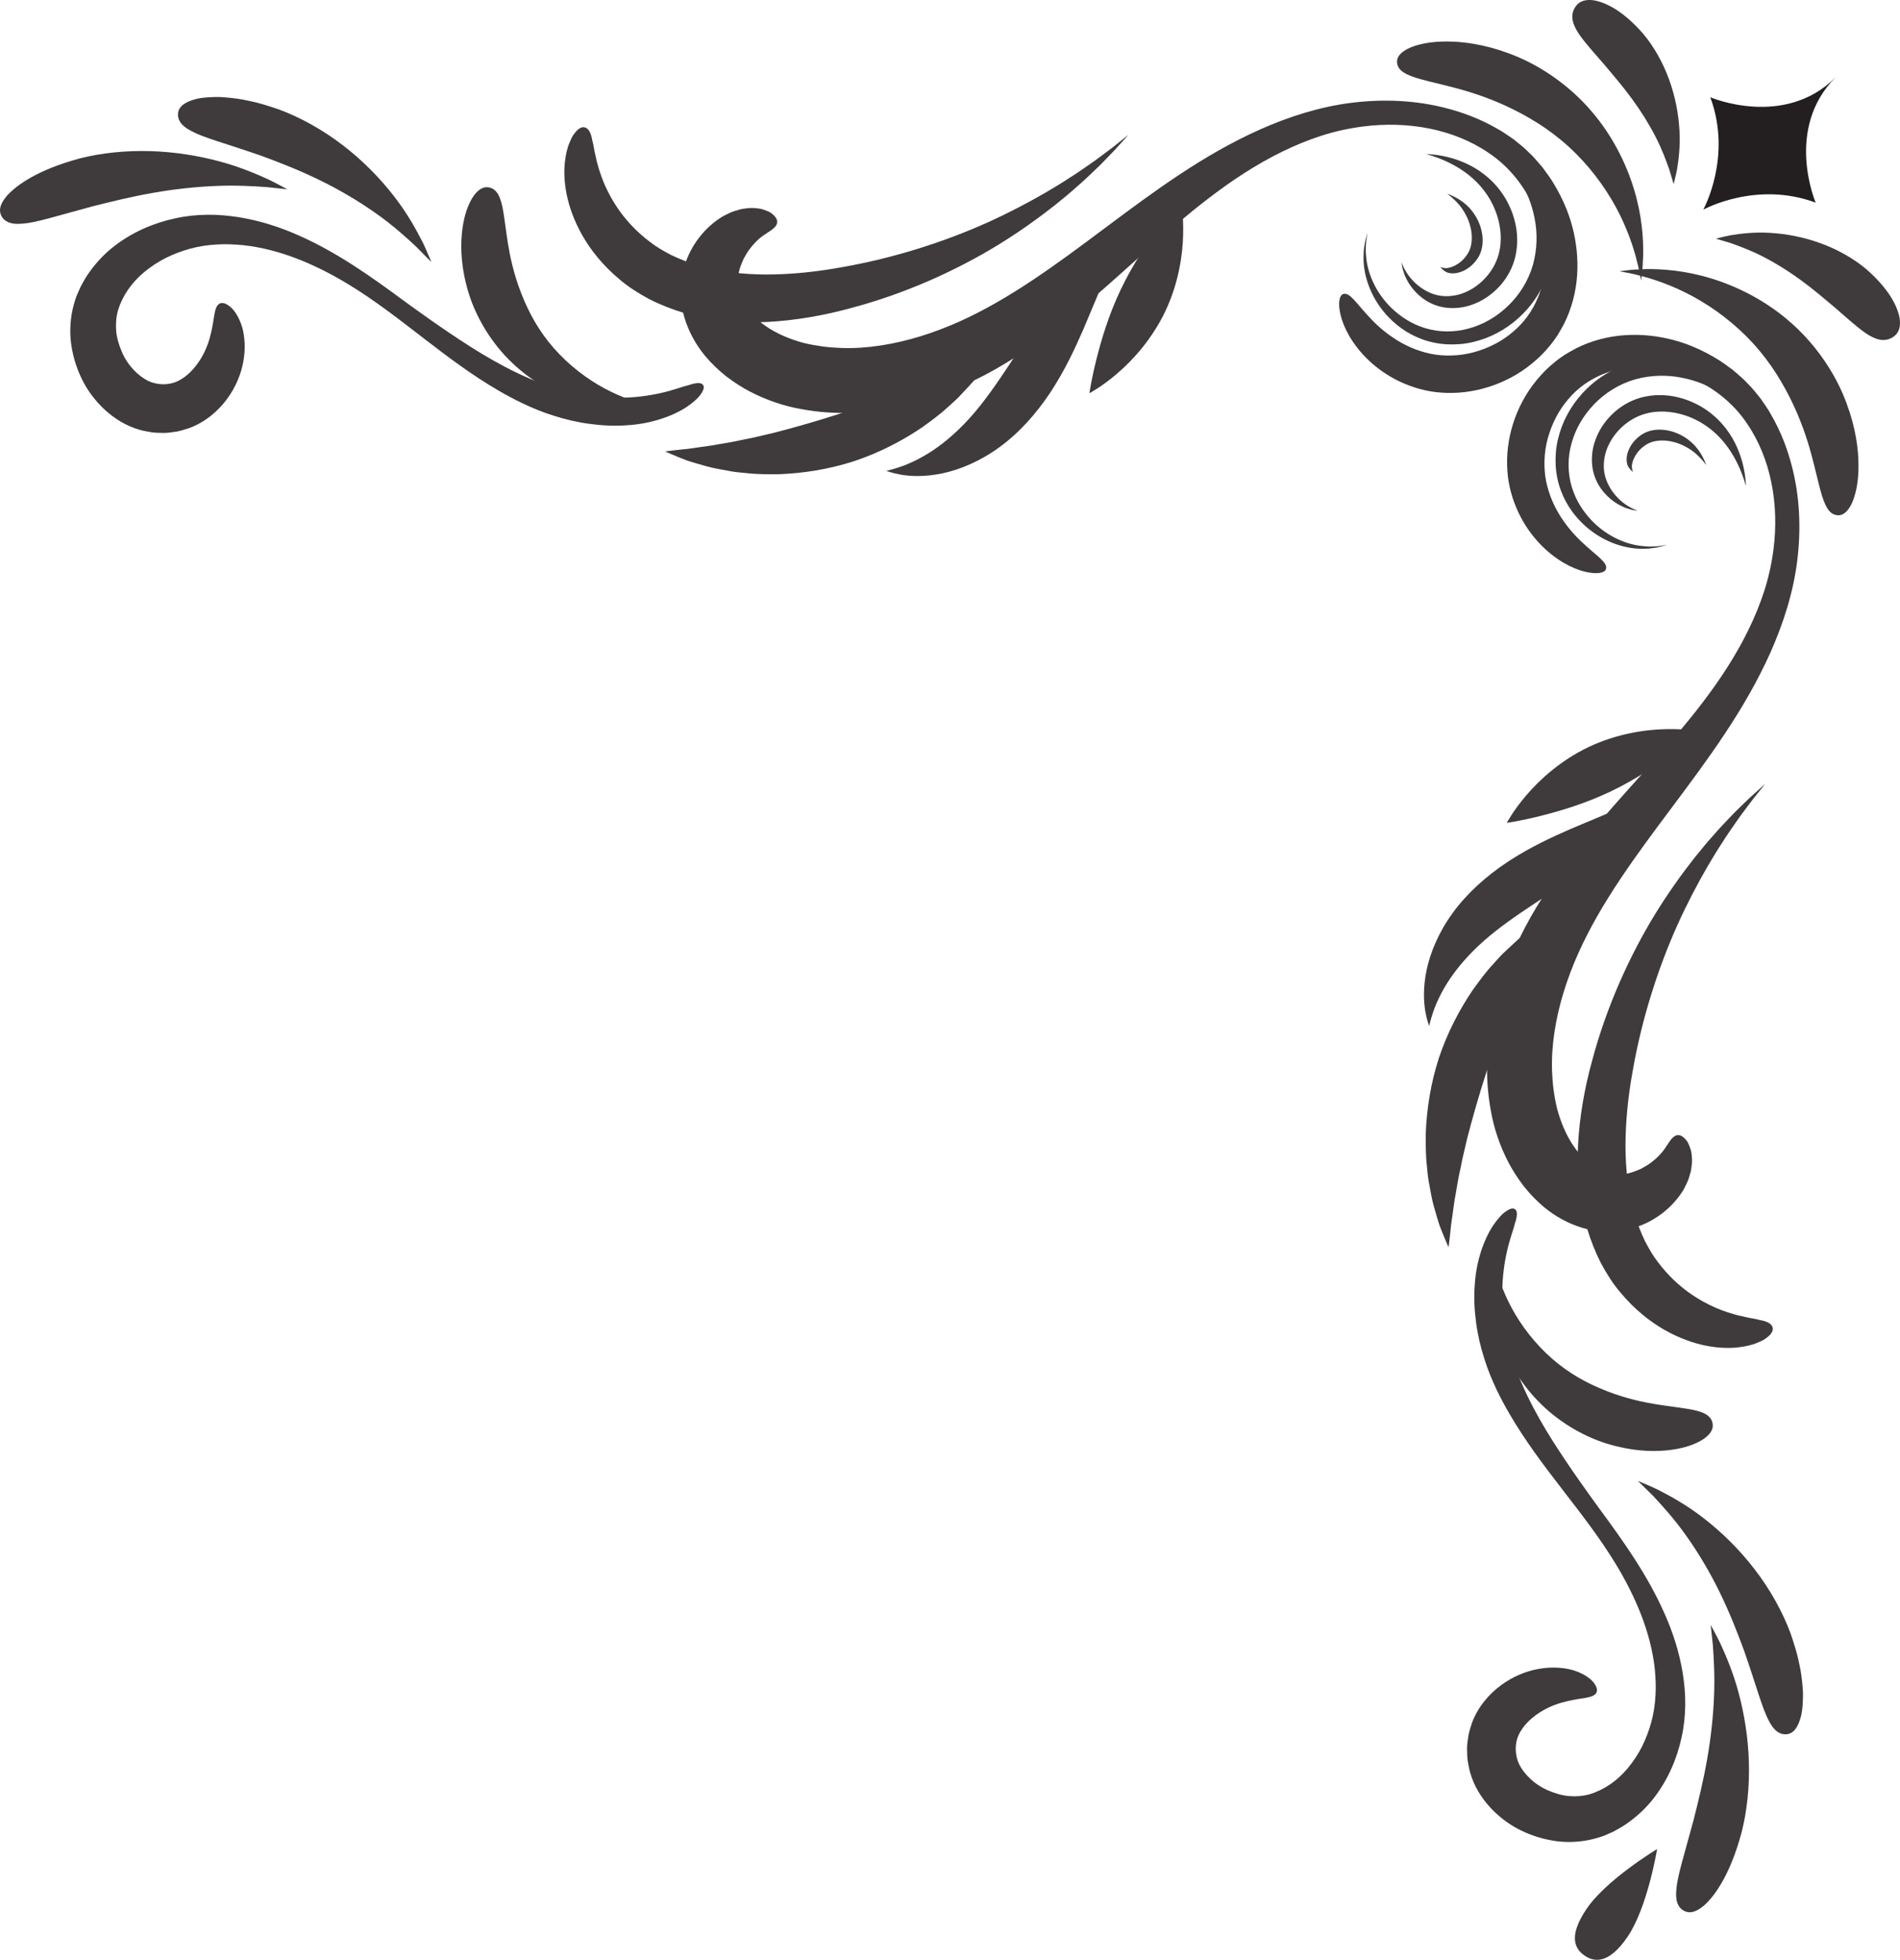 <?xml version="1.0" encoding="UTF-8" standalone="no"?>
<!-- Generator: Adobe Illustrator 27.5.0, SVG Export Plug-In . SVG Version: 6.00 Build 0)  -->

<svg
   version="1.1"
   id="Layer_1"
   x="0px"
   y="0px"
   viewBox="0 0 278.677 287.46"
   xml:space="preserve"
   sodipodi:docname="1108773_133.svg"
   inkscape:version="1.4 (e7c3feb100, 2024-10-09)"
   inkscape:export-batch-path="/home/ihsan/Downloads"
   inkscape:export-batch-name="1108773_133"
   width="278.677"
   height="287.46"
   xmlns:inkscape="http://www.inkscape.org/namespaces/inkscape"
   xmlns:sodipodi="http://sodipodi.sourceforge.net/DTD/sodipodi-0.dtd"
   xmlns="http://www.w3.org/2000/svg"
   xmlns:svg="http://www.w3.org/2000/svg"><defs
   id="defs1" /><sodipodi:namedview
   id="namedview1"
   pagecolor="#ffffff"
   bordercolor="#000000"
   borderopacity="0.25"
   inkscape:showpageshadow="2"
   inkscape:pageopacity="0.0"
   inkscape:pagecheckerboard="0"
   inkscape:deskcolor="#d1d1d1"
   inkscape:zoom="0.45833333"
   inkscape:cx="600"
   inkscape:cy="600"
   inkscape:window-width="1366"
   inkscape:window-height="772"
   inkscape:window-x="0"
   inkscape:window-y="0"
   inkscape:window-maximized="0"
   inkscape:current-layer="Layer_1"><inkscape:page
     x="0"
     y="0"
     width="278.677"
     height="287.46"
     id="page1"
     margin="0"
     bleed="0" /></sodipodi:namedview>



<g
   id="XMLID_728_"
   transform="translate(-893.233,-28.09)">
	<g
   id="XMLID_861_">
		<path
   id="XMLID_864_"
   style="fill:#3f3b3c"
   d="m 1090.276,71.206 c 0.984,-0.269 1.987,1.532 4.049,3.67 1.02,1.077 2.341,2.222 3.949,3.199 1.605,0.976 3.52,1.738 5.561,2.041 2.038,0.269 4.267,0.11 6.361,-0.6 1.047,-0.344 2.06,-0.802 3.005,-1.355 0.939,-0.563 1.799,-1.226 2.563,-1.951 3.07,-2.918 4.173,-6.987 4.112,-9.927 0.025,-6.064 -3.099,-12.275 -8.246,-15.729 -5.192,-3.569 -11.956,-4.747 -18.477,-3.908 -2.051,0.261 -4.082,0.707 -6.053,1.335 -1.982,0.638 -3.919,1.433 -5.802,2.355 -3.769,1.845 -7.319,4.18 -10.712,6.775 -6.803,5.189 -12.954,11.416 -19.981,17.169 -3.518,2.87 -7.244,5.624 -11.376,7.971 -4.135,2.333 -8.613,4.225 -13.415,5.355 -4.785,1.135 -9.952,1.445 -15.028,0.494 -2.583,-0.449 -5.164,-1.327 -7.559,-2.576 -1.204,-0.625 -2.363,-1.384 -3.474,-2.23 -1.103,-0.87 -2.142,-1.866 -3.085,-2.983 -1.34,-1.618 -2.421,-3.555 -3.037,-5.605 l -0.21,-0.771 c -0.071,-0.248 -0.133,-0.513 -0.174,-0.814 -0.076,-0.576 -0.206,-1.157 -0.193,-1.714 -0.047,-1.128 0.07,-2.202 0.282,-3.207 0.886,-4.029 3.366,-6.83 5.869,-8.351 0.316,-0.172 0.63,-0.325 0.931,-0.469 0.293,-0.151 0.6,-0.267 0.91,-0.357 0.304,-0.096 0.596,-0.181 0.876,-0.256 0.292,-0.058 0.582,-0.09 0.853,-0.123 0.535,-0.082 1.049,-0.05 1.505,0.004 0.227,0.027 0.438,0.048 0.638,0.094 0.202,0.059 0.389,0.121 0.562,0.185 0.345,0.136 0.636,0.244 0.868,0.419 0.233,0.173 0.414,0.342 0.55,0.505 0.272,0.327 0.363,0.629 0.322,0.907 -0.083,0.571 -0.687,0.999 -1.431,1.473 -0.755,0.467 -1.61,1.115 -2.448,2.198 -0.38,0.433 -0.704,1.029 -1.034,1.612 -0.282,0.638 -0.567,1.304 -0.716,2.026 -0.138,0.714 -0.22,1.444 -0.144,2.103 0.066,0.318 0.087,0.642 0.207,0.91 l 0.059,0.211 c 0.022,0.075 0.076,0.175 0.11,0.262 0.087,0.177 0.127,0.368 0.236,0.539 0.672,1.416 1.909,2.735 3.514,3.845 1.603,1.113 3.581,1.932 5.527,2.451 0.843,0.206 1.79,0.38 2.718,0.508 0.933,0.128 1.878,0.195 2.828,0.233 1.903,0.064 3.837,-0.069 5.772,-0.366 3.872,-0.592 7.739,-1.819 11.459,-3.474 7.455,-3.333 14.38,-8.48 21.404,-13.737 7.035,-5.254 14.346,-10.719 22.785,-14.48 4.203,-1.862 8.687,-3.315 13.365,-3.901 4.658,-0.581 9.468,-0.404 14.126,0.838 1.951,0.52 4.626,1.392 7.524,3.099 0.37,0.2 0.728,0.433 1.087,0.684 0.36,0.248 0.734,0.488 1.102,0.757 0.711,0.582 1.484,1.152 2.161,1.857 0.729,0.659 1.359,1.44 2.035,2.217 0.604,0.828 1.248,1.665 1.775,2.599 1.093,1.841 2.022,3.891 2.61,6.119 0.584,2.225 0.868,4.615 0.707,7.054 -0.157,2.434 -0.779,4.917 -1.919,7.185 -0.309,0.553 -0.607,1.115 -0.939,1.655 -0.362,0.521 -0.712,1.054 -1.125,1.531 -0.787,0.99 -1.694,1.863 -2.65,2.65 -3.842,3.153 -8.743,4.582 -13.219,4.267 -2.25,-0.138 -4.348,-0.774 -6.143,-1.616 -1.802,-0.851 -3.321,-1.939 -4.544,-3.091 -1.225,-1.154 -2.155,-2.374 -2.837,-3.518 -0.67,-1.156 -1.095,-2.232 -1.319,-3.147 -0.439,-1.843 -0.165,-2.948 0.413,-3.105 z" />
	</g>
	<g
   id="XMLID_855_">
		<path
   id="XMLID_858_"
   style="fill:#3f3b3c"
   d="m 996.343,84.54 c 0.221,0.289 0.118,0.729 -0.277,1.306 -0.382,0.595 -1.112,1.244 -2.103,1.924 -1.992,1.323 -5.207,2.496 -8.77,2.694 -1.778,0.14 -3.63,0.05 -5.445,-0.199 -1.819,-0.235 -3.6,-0.657 -5.261,-1.189 -1.667,-0.51 -3.214,-1.164 -4.577,-1.81 -1.357,-0.65 -2.546,-1.298 -3.525,-1.87 -8.055,-4.675 -14.388,-10.948 -22.063,-15.609 -4.784,-2.904 -10.038,-5.152 -15.408,-5.734 -1.338,-0.126 -2.674,-0.186 -3.995,-0.095 -1.307,0.082 -2.576,0.273 -3.823,0.615 -1.241,0.344 -2.441,0.802 -3.574,1.364 -1.127,0.574 -2.171,1.267 -3.109,2.041 -1.886,1.55 -3.225,3.518 -3.867,5.611 -0.271,0.978 -0.357,1.972 -0.274,3.02 0.088,1.043 0.403,2.092 0.826,3.073 0.838,1.991 2.393,3.579 3.972,4.327 0.798,0.344 1.636,0.476 2.459,0.431 0.805,-0.054 1.622,-0.281 2.402,-0.801 1.133,-0.702 2.141,-1.882 2.864,-3.118 0.73,-1.246 1.16,-2.55 1.404,-3.669 0.52,-2.158 0.406,-3.66 1.166,-4.183 0.352,-0.242 0.851,-0.183 1.523,0.327 0.669,0.504 1.389,1.532 1.884,3.138 0.369,1.386 0.486,3.109 0.159,4.946 -0.321,1.835 -1.1,3.77 -2.402,5.538 -1.294,1.754 -3.163,3.38 -5.524,4.256 -0.598,0.184 -1.195,0.392 -1.81,0.512 -0.62,0.083 -1.25,0.199 -1.866,0.207 -0.615,-0.017 -1.233,-0.01 -1.834,-0.088 -0.597,-0.111 -1.2,-0.206 -1.77,-0.367 -2.034,-0.575 -3.783,-1.701 -5.2,-3.017 -1.412,-1.332 -2.543,-2.868 -3.337,-4.536 -0.798,-1.666 -1.322,-3.442 -1.548,-5.274 -0.217,-1.834 -0.076,-3.739 0.425,-5.571 0.143,-0.449 0.26,-0.933 0.441,-1.342 l 0.542,-1.233 c 0.423,-0.788 0.853,-1.57 1.383,-2.275 1.03,-1.427 2.244,-2.683 3.584,-3.716 2.687,-2.063 5.749,-3.38 8.893,-4.052 1.57,-0.352 3.173,-0.516 4.774,-0.53 1.601,-0.019 3.147,0.131 4.688,0.375 3.071,0.509 6.01,1.46 8.776,2.704 5.555,2.466 10.474,5.963 15.296,9.521 2.042,1.476 5.577,4.067 9.831,6.78 4.253,2.696 9.339,5.415 14.434,6.573 2.548,0.598 5.072,0.889 7.375,0.887 2.305,-0.01 4.376,-0.306 6.102,-0.7 1.738,-0.378 3.092,-0.921 4.145,-1.18 1.005,-0.332 1.727,-0.386 2.014,-0.012 z" />
	</g>
	<g
   id="XMLID_851_">
		<path
   id="XMLID_852_"
   style="fill:#3f3b3c"
   d="m 1098.146,37.315 c 0.04,0.366 0.199,0.766 0.621,1.142 0.422,0.381 1.103,0.707 2.18,1.058 1.075,0.333 2.545,0.669 4.533,1.166 1.986,0.498 4.505,1.171 7.563,2.468 3.044,1.313 6.342,3.123 9.251,5.568 2.926,2.43 5.436,5.498 7.257,8.554 1.839,3.053 2.942,6.087 3.565,8.316 0.299,1.117 0.516,2.033 0.623,2.668 0.121,0.637 0.187,0.986 0.187,0.986 0,0 0.044,-0.353 0.125,-0.997 0.092,-0.649 0.158,-1.596 0.193,-2.797 0.041,-2.389 -0.19,-5.826 -1.357,-9.624 -1.145,-3.785 -3.21,-7.929 -6.245,-11.436 -3.015,-3.529 -6.926,-6.29 -10.729,-7.92 -3.819,-1.621 -7.052,-2.16 -9.546,-2.269 -2.503,-0.106 -4.29,0.198 -5.521,0.595 -1.235,0.382 -1.923,0.88 -2.3,1.315 -0.375,0.441 -0.439,0.853 -0.4,1.207 z" />
	</g>
	<g
   id="XMLID_847_">
		<path
   id="XMLID_848_"
   style="fill:#3f3b3c"
   d="m 1124.223,29.207 c -0.381,0.629 -0.616,1.562 0,2.821 0.582,1.314 2.01,2.892 4.479,5.725 1.208,1.443 2.599,3.063 3.896,4.839 1.302,1.768 2.5,3.689 3.443,5.527 0.952,1.835 1.589,3.583 2.039,4.869 0.391,1.303 0.631,2.104 0.631,2.104 0,0 0.051,-0.203 0.143,-0.57 0.084,-0.371 0.234,-0.915 0.36,-1.608 0.226,-1.379 0.486,-3.376 0.351,-5.692 -0.124,-2.309 -0.597,-4.937 -1.515,-7.445 -0.905,-2.51 -2.252,-4.884 -3.795,-6.719 -3.165,-3.639 -5.83,-4.72 -7.382,-4.939 -1.615,-0.175 -2.279,0.48 -2.648,1.088 z" />
	</g>
	<g
   id="XMLID_844_">
		<path
   id="XMLID_845_"
   style="fill:#3f3b3c"
   d="m 965.091,55.609 c -0.356,-0.095 -0.775,-0.11 -1.258,0.148 -0.478,0.26 -1.054,0.79 -1.584,1.828 -0.544,1.032 -1.067,2.581 -1.277,4.823 -0.206,2.232 -0.083,5.185 1.022,8.749 1.112,3.548 3.322,7.278 6.356,10.151 3.009,2.89 6.684,4.83 10.044,5.874 3.374,1.066 6.433,1.224 8.541,1.134 1.06,-0.059 1.893,-0.144 2.462,-0.248 0.564,-0.093 0.873,-0.144 0.873,-0.144 0,0 -0.307,-0.06 -0.867,-0.168 -0.557,-0.095 -1.361,-0.294 -2.336,-0.569 -1.944,-0.574 -4.573,-1.602 -7.152,-3.308 -2.581,-1.688 -5.104,-4.004 -6.982,-6.651 -1.891,-2.631 -3.151,-5.57 -4.003,-8.255 -0.834,-2.699 -1.172,-4.893 -1.415,-6.625 -0.243,-1.735 -0.404,-3.025 -0.608,-3.988 -0.221,-0.968 -0.464,-1.605 -0.787,-2.03 -0.317,-0.426 -0.685,-0.629 -1.029,-0.721 z" />
	</g>
	<g
   id="XMLID_841_">
		<path
   id="XMLID_843_"
   style="fill:#3f3b3c"
   d="m 1023.23,97.159 c 0,0 0.185,0.059 0.529,0.168 0.351,0.12 0.874,0.247 1.573,0.378 1.389,0.25 3.507,0.359 6.086,-0.177 2.564,-0.539 5.541,-1.757 8.378,-3.825 2.853,-2.065 5.421,-4.907 7.531,-8.107 2.102,-3.204 3.59,-6.407 4.833,-9.273 1.176,-2.799 2.26,-5.378 3.191,-7.593 0.931,-2.144 1.763,-3.879 2.392,-5.075 0.315,-0.596 0.564,-1.067 0.742,-1.38 0.172,-0.318 0.264,-0.489 0.264,-0.489 0,0 -0.17,0.094 -0.486,0.269 -0.322,0.176 -0.781,0.455 -1.363,0.838 -1.16,0.767 -2.77,2.01 -4.542,3.772 -1.769,1.757 -3.671,4.034 -5.531,6.623 -1.866,2.588 -3.695,5.449 -5.571,8.305 -1.877,2.845 -3.675,5.425 -5.535,7.523 -1.859,2.108 -3.82,3.808 -5.659,5.039 -1.84,1.222 -3.556,1.995 -4.812,2.417 -0.628,0.206 -1.135,0.364 -1.483,0.443 -0.349,0.093 -0.537,0.144 -0.537,0.144 z" />
	</g>
	<g
   id="XMLID_837_">
		<path
   id="XMLID_840_"
   style="fill:#3f3b3c"
   d="m 1053.027,85.766 c 0,0 0.432,-0.234 1.163,-0.706 0.734,-0.47 1.748,-1.194 2.901,-2.182 2.303,-1.965 5.131,-5.069 7.067,-9.145 1.931,-4.078 2.546,-8.232 2.61,-11.259 0.036,-1.518 -0.045,-2.761 -0.145,-3.627 -0.097,-0.865 -0.189,-1.347 -0.189,-1.347 0,0 -0.345,0.359 -0.898,1.018 -0.549,0.66 -1.33,1.609 -2.209,2.782 -1.759,2.358 -3.957,5.551 -5.74,9.317 -1.788,3.764 -2.87,7.486 -3.583,10.34 -0.353,1.423 -0.594,2.628 -0.757,3.47 -0.16,0.844 -0.22,1.339 -0.22,1.339 z" />
	</g>
	<g
   id="XMLID_833_">
		<path
   id="XMLID_836_"
   style="fill:#3f3b3c"
   d="m 990.786,94.306 c 0,0 0.702,0.33 2.021,0.862 0.334,0.132 0.703,0.277 1.105,0.435 0.408,0.145 0.856,0.272 1.34,0.42 0.969,0.278 2.084,0.639 3.34,0.852 0.635,0.117 1.297,0.24 1.982,0.366 0.693,0.116 1.417,0.166 2.171,0.244 1.511,0.18 3.127,0.172 4.84,0.157 3.41,-0.137 7.173,-0.699 10.944,-1.917 3.759,-1.256 7.122,-3.036 9.948,-4.948 1.389,-1.004 2.694,-1.956 3.804,-2.997 0.561,-0.511 1.114,-0.979 1.603,-1.484 0.477,-0.509 0.937,-0.999 1.379,-1.471 0.885,-0.917 1.569,-1.868 2.184,-2.667 0.302,-0.406 0.588,-0.774 0.83,-1.133 0.23,-0.366 0.441,-0.702 0.632,-1.006 0.746,-1.211 1.116,-1.893 1.116,-1.893 0,0 -0.706,0.375 -1.906,1.076 -0.298,0.177 -0.628,0.372 -0.987,0.585 -0.372,0.199 -0.774,0.413 -1.203,0.642 -0.865,0.451 -1.793,1.013 -2.891,1.521 -0.536,0.27 -1.093,0.551 -1.671,0.843 -0.577,0.292 -1.207,0.547 -1.831,0.844 -1.236,0.614 -2.616,1.144 -4.013,1.764 -2.849,1.146 -5.959,2.309 -9.263,3.417 -3.317,1.068 -6.51,1.976 -9.484,2.744 -1.492,0.33 -2.918,0.721 -4.277,0.96 -0.678,0.131 -1.337,0.3 -1.975,0.407 -0.638,0.108 -1.254,0.213 -1.845,0.313 -1.185,0.243 -2.266,0.341 -3.229,0.491 -0.482,0.07 -0.933,0.136 -1.35,0.197 -0.415,0.042 -0.797,0.08 -1.142,0.115 -1.382,0.144 -2.172,0.261 -2.172,0.261 z" />
	</g>
	<g
   id="XMLID_825_">
		<path
   id="XMLID_832_"
   style="fill:#3f3b3c"
   d="m 1093.804,62.273 c 0,0 -0.098,0.303 -0.255,0.897 -0.087,0.297 -0.163,0.666 -0.215,1.109 -0.027,0.222 -0.056,0.461 -0.087,0.717 -0.016,0.254 -0.017,0.522 -0.02,0.809 -0.039,2.293 0.77,5.525 3.274,8.379 1.259,1.408 2.935,2.777 5.223,3.63 1.121,0.431 2.462,0.706 3.7,0.779 1.26,0.057 2.571,-0.021 3.821,-0.328 2.523,-0.575 4.865,-1.833 6.814,-3.621 1.946,-1.78 3.548,-4.164 4.376,-7.032 0.77,-2.754 0.744,-5.534 0.189,-7.959 -0.541,-2.443 -1.556,-4.591 -2.831,-6.409 -1.253,-1.829 -2.869,-3.326 -4.402,-4.415 -1.562,-1.095 -3.128,-1.853 -4.573,-2.387 -2.905,-1.057 -5.313,-1.268 -6.944,-1.316 -0.819,-0.023 -1.451,0.001 -1.878,0.03 -0.426,0.03 -0.65,0.045 -0.65,0.045 0,0 0.223,0.021 0.648,0.06 0.424,0.038 1.048,0.11 1.843,0.246 1.584,0.272 3.876,0.79 6.499,2.065 1.306,0.642 2.69,1.481 4.035,2.592 1.323,1.111 2.669,2.536 3.692,4.224 1.044,1.676 1.85,3.607 2.257,5.741 0.423,2.122 0.397,4.486 -0.25,6.81 -0.69,2.389 -2.003,4.424 -3.624,5.99 -1.621,1.572 -3.577,2.728 -5.707,3.322 -2.119,0.607 -4.405,0.6 -6.47,-0.03 -2.031,-0.61 -3.626,-1.708 -4.878,-2.89 -2.498,-2.392 -3.593,-5.335 -3.778,-7.548 -0.025,-0.276 -0.052,-0.536 -0.062,-0.783 0,-0.251 0.01,-0.486 0.012,-0.704 0,-0.437 0.039,-0.808 0.093,-1.108 0.096,-0.599 0.148,-0.915 0.148,-0.915 z" />
		<path
   id="XMLID_829_"
   style="fill:#3f3b3c"
   d="m 1098.797,66.56 c 0,0 0.02,0.145 0.062,0.425 0.032,0.283 0.134,0.692 0.311,1.214 0.37,1.02 1.172,2.531 2.873,3.747 0.842,0.598 1.922,1.092 3.172,1.261 1.239,0.168 2.631,0.057 3.972,-0.441 2.675,-0.953 5.241,-3.322 6.188,-6.588 0.228,-0.805 0.341,-1.625 0.386,-2.432 0.015,-0.808 -0.027,-1.604 -0.167,-2.368 -0.266,-1.531 -0.829,-2.93 -1.533,-4.143 -1.436,-2.438 -3.49,-4.032 -5.321,-4.944 -1.848,-0.924 -3.475,-1.272 -4.583,-1.446 -1.117,-0.156 -1.735,-0.159 -1.735,-0.159 0,0 0.602,0.157 1.64,0.532 1.028,0.389 2.498,1.022 4.042,2.126 1.546,1.102 3.104,2.712 4.127,4.87 1.006,2.14 1.498,4.818 0.779,7.294 -0.689,2.415 -2.575,4.403 -4.602,5.337 -1.014,0.488 -2.07,0.689 -3.057,0.688 -0.974,-0.002 -1.884,-0.253 -2.676,-0.64 -1.594,-0.782 -2.61,-1.983 -3.158,-2.859 -0.269,-0.446 -0.46,-0.815 -0.555,-1.076 -0.107,-0.26 -0.165,-0.398 -0.165,-0.398 z" />
		<path
   id="XMLID_828_"
   style="fill:#3f3b3c"
   d="m 1104.483,67.25 c 0.01,-0.015 0.105,0.163 0.335,0.364 0.113,0.1 0.256,0.217 0.419,0.308 0.083,0.073 0.167,0.068 0.259,0.136 0.115,0.023 0.248,0.083 0.396,0.094 0.576,0.103 1.487,-0.003 2.452,-0.584 0.948,-0.575 1.859,-1.63 2.162,-2.773 0.356,-1.247 0.195,-2.671 -0.287,-3.875 -0.469,-1.217 -1.244,-2.173 -1.944,-2.808 -0.702,-0.619 -1.447,-1.035 -1.951,-1.268 -0.254,-0.123 -0.463,-0.202 -0.605,-0.255 -0.141,-0.054 -0.215,-0.081 -0.215,-0.081 0,0 0.062,0.049 0.18,0.143 0.119,0.091 0.295,0.224 0.5,0.409 0.407,0.353 1,0.922 1.479,1.603 0.482,0.699 0.985,1.638 1.237,2.69 0.266,1.048 0.271,2.132 0.023,2.994 -0.179,0.716 -0.751,1.55 -1.385,2.091 -0.646,0.54 -1.243,0.789 -1.657,0.892 -0.108,0.04 -0.209,0.033 -0.299,0.065 -0.066,-0.013 -0.132,0.048 -0.207,0.026 -0.145,0.013 -0.303,-0.01 -0.439,-0.035 -0.277,-0.05 -0.45,-0.152 -0.453,-0.136 z" />
	</g>
	<g
   id="XMLID_821_">
		<path
   id="XMLID_824_"
   style="fill:#3f3b3c"
   d="m 919.337,44.827 c -0.035,0.735 0.314,1.674 2.052,2.529 1.728,0.943 4.838,1.728 10.211,3.6 2.671,0.985 5.671,2.154 8.607,3.6 2.938,1.433 5.799,3.142 8.249,4.886 2.459,1.735 4.438,3.544 5.859,4.869 1.362,1.386 2.19,2.229 2.19,2.229 0,0 -0.115,-0.272 -0.324,-0.768 -0.219,-0.493 -0.51,-1.234 -0.945,-2.127 -0.896,-1.761 -2.24,-4.246 -4.24,-6.806 -1.984,-2.561 -4.569,-5.231 -7.528,-7.481 -2.947,-2.261 -6.255,-4.088 -9.38,-5.235 -1.577,-0.534 -2.99,-0.98 -4.288,-1.228 -1.281,-0.307 -2.437,-0.424 -3.444,-0.513 -1.003,-0.11 -1.884,-0.058 -2.63,-0.014 -0.748,0.055 -1.368,0.127 -1.89,0.286 -2.079,0.578 -2.465,1.462 -2.499,2.173 z" />
	</g>
	<g
   id="XMLID_817_">
		<path
   id="XMLID_820_"
   style="fill:#3f3b3c"
   d="m 893.471,59.821 c 0.36,0.642 1.14,1.258 3.028,1.075 1.922,-0.118 4.905,-1.084 10.271,-2.531 2.696,-0.682 5.746,-1.436 8.89,-1.984 3.14,-0.557 6.366,-0.901 9.29,-1.017 2.925,-0.125 5.525,0.038 7.407,0.17 1.875,0.2 3.015,0.321 3.015,0.321 0,0 -0.252,-0.136 -0.712,-0.384 -0.465,-0.24 -1.135,-0.62 -2.003,-1.034 -1.74,-0.799 -4.245,-1.881 -7.275,-2.685 -3.021,-0.813 -6.551,-1.399 -10.131,-1.495 -3.577,-0.109 -7.187,0.274 -10.289,1.062 -6.204,1.671 -9.208,3.887 -10.606,5.367 -1.382,1.562 -1.234,2.514 -0.885,3.135 z" />
	</g>
	<g
   id="XMLID_813_">
		<path
   id="XMLID_816_"
   style="fill:#3f3b3c"
   d="m 979.049,46.789 c -0.352,-0.107 -0.794,-0.035 -1.391,0.663 -0.149,0.175 -0.307,0.39 -0.476,0.653 -0.139,0.268 -0.284,0.584 -0.433,0.958 -0.324,0.744 -0.546,1.729 -0.686,2.993 -0.222,2.498 0.146,6.255 2.59,10.577 1.228,2.14 2.985,4.387 5.477,6.456 1.221,1.057 2.699,1.997 4.316,2.868 1.598,0.817 3.361,1.517 5.262,2.082 3.813,1.103 7.976,1.483 12.111,1.272 4.138,-0.22 8.279,-0.955 12.246,-2.044 7.966,-2.108 15.483,-5.523 21.63,-9.296 3.074,-1.893 5.816,-3.863 8.192,-5.731 1.176,-0.952 2.283,-1.848 3.266,-2.74 1.006,-0.862 1.889,-1.716 2.695,-2.483 0.817,-0.754 1.494,-1.497 2.109,-2.116 0.617,-0.619 1.117,-1.177 1.523,-1.633 0.813,-0.906 1.256,-1.401 1.256,-1.401 0,0 -0.519,0.414 -1.47,1.173 -0.472,0.381 -1.051,0.849 -1.755,1.359 -0.702,0.511 -1.474,1.129 -2.388,1.742 -0.903,0.627 -1.885,1.324 -2.99,2.015 -1.081,0.721 -2.282,1.431 -3.546,2.185 -2.551,1.472 -5.437,2.994 -8.593,4.416 -6.317,2.833 -13.724,5.206 -21.264,6.52 -3.763,0.695 -7.517,1.07 -11.09,1.076 -3.571,-0.004 -6.941,-0.443 -9.905,-1.299 -1.476,-0.442 -2.824,-0.96 -4.043,-1.55 -1.157,-0.604 -2.226,-1.213 -3.148,-1.949 -1.876,-1.414 -3.304,-2.968 -4.372,-4.437 -2.124,-2.972 -2.917,-5.485 -3.393,-7.303 -0.207,-0.915 -0.393,-1.684 -0.484,-2.308 -0.059,-0.314 -0.124,-0.597 -0.195,-0.85 -0.041,-0.247 -0.092,-0.466 -0.149,-0.658 -0.227,-0.772 -0.562,-1.107 -0.902,-1.21 z" />
	</g>
	<g
   id="XMLID_729_">
		<g
   id="XMLID_809_">
			<path
   id="XMLID_812_"
   style="fill:#3f3b3c"
   d="m 1128.794,111.53 c 0.269,-0.984 -1.532,-1.987 -3.67,-4.049 -1.077,-1.02 -2.222,-2.341 -3.199,-3.949 -0.976,-1.605 -1.738,-3.52 -2.041,-5.561 -0.269,-2.038 -0.11,-4.267 0.6,-6.361 0.344,-1.047 0.802,-2.06 1.355,-3.005 0.563,-0.939 1.226,-1.799 1.951,-2.563 2.918,-3.07 6.987,-4.173 9.927,-4.112 6.064,-0.025 12.275,3.099 15.729,8.246 3.569,5.191 4.747,11.956 3.908,18.477 -0.261,2.051 -0.707,4.082 -1.334,6.053 -0.638,1.982 -1.434,3.919 -2.355,5.802 -1.845,3.769 -4.18,7.319 -6.775,10.712 -5.189,6.803 -11.416,12.954 -17.168,19.981 -2.87,3.518 -5.624,7.243 -7.971,11.376 -2.333,4.135 -4.225,8.613 -5.356,13.415 -1.135,4.785 -1.445,9.952 -0.494,15.028 0.449,2.583 1.327,5.164 2.576,7.559 0.625,1.204 1.384,2.363 2.23,3.475 0.87,1.103 1.866,2.142 2.983,3.085 1.618,1.34 3.555,2.421 5.605,3.037 l 0.771,0.21 c 0.248,0.071 0.513,0.133 0.814,0.174 0.576,0.076 1.157,0.206 1.714,0.193 1.128,0.047 2.202,-0.07 3.207,-0.282 4.029,-0.886 6.831,-3.366 8.351,-5.869 0.172,-0.316 0.325,-0.63 0.469,-0.931 0.151,-0.293 0.267,-0.6 0.357,-0.91 0.096,-0.304 0.181,-0.596 0.256,-0.876 0.058,-0.292 0.09,-0.582 0.123,-0.853 0.082,-0.535 0.05,-1.049 0,-1.505 -0.027,-0.227 -0.048,-0.438 -0.094,-0.638 -0.059,-0.202 -0.121,-0.389 -0.185,-0.562 -0.136,-0.345 -0.244,-0.636 -0.418,-0.868 -0.173,-0.233 -0.342,-0.414 -0.505,-0.55 -0.327,-0.272 -0.629,-0.363 -0.907,-0.322 -0.571,0.083 -0.999,0.687 -1.473,1.431 -0.466,0.755 -1.115,1.61 -2.198,2.448 -0.433,0.38 -1.029,0.704 -1.612,1.034 -0.638,0.282 -1.304,0.567 -2.026,0.716 -0.714,0.138 -1.444,0.22 -2.103,0.144 -0.318,-0.066 -0.642,-0.087 -0.91,-0.207 l -0.211,-0.059 c -0.075,-0.022 -0.175,-0.076 -0.262,-0.11 -0.177,-0.087 -0.368,-0.127 -0.539,-0.236 -1.416,-0.672 -2.735,-1.909 -3.846,-3.514 -1.113,-1.603 -1.932,-3.581 -2.451,-5.527 -0.206,-0.843 -0.38,-1.79 -0.508,-2.718 -0.128,-0.933 -0.195,-1.878 -0.234,-2.828 -0.064,-1.903 0.069,-3.837 0.366,-5.772 0.592,-3.872 1.819,-7.739 3.474,-11.459 3.333,-7.455 8.48,-14.38 13.737,-21.404 5.254,-7.035 10.719,-14.346 14.48,-22.785 1.862,-4.203 3.315,-8.687 3.901,-13.366 0.581,-4.658 0.404,-9.468 -0.838,-14.126 -0.52,-1.951 -1.392,-4.626 -3.099,-7.524 -0.2,-0.369 -0.433,-0.729 -0.684,-1.087 -0.248,-0.36 -0.488,-0.734 -0.757,-1.102 -0.582,-0.711 -1.152,-1.484 -1.857,-2.161 -0.659,-0.729 -1.44,-1.359 -2.217,-2.035 -0.828,-0.604 -1.665,-1.248 -2.599,-1.775 -1.841,-1.093 -3.891,-2.022 -6.119,-2.61 -2.225,-0.584 -4.615,-0.868 -7.054,-0.707 -2.434,0.157 -4.917,0.779 -7.185,1.919 -0.553,0.309 -1.115,0.607 -1.655,0.939 -0.521,0.362 -1.054,0.712 -1.531,1.125 -0.99,0.787 -1.863,1.694 -2.65,2.65 -3.153,3.842 -4.582,8.743 -4.267,13.219 0.138,2.25 0.774,4.348 1.616,6.143 0.851,1.802 1.939,3.321 3.092,4.544 1.154,1.225 2.374,2.155 3.518,2.837 1.156,0.67 2.232,1.095 3.147,1.319 1.842,0.439 2.947,0.164 3.104,-0.413 z" />
		</g>
		<g
   id="XMLID_805_">
			<path
   id="XMLID_808_"
   style="fill:#3f3b3c"
   d="m 1115.46,205.462 c -0.289,-0.221 -0.729,-0.118 -1.307,0.277 -0.595,0.382 -1.244,1.112 -1.924,2.103 -1.323,1.992 -2.496,5.207 -2.694,8.77 -0.14,1.778 -0.05,3.63 0.199,5.445 0.235,1.819 0.657,3.6 1.189,5.261 0.51,1.667 1.164,3.214 1.81,4.577 0.65,1.357 1.298,2.546 1.87,3.525 4.675,8.055 10.948,14.388 15.609,22.063 2.904,4.784 5.152,10.038 5.734,15.408 0.126,1.338 0.186,2.674 0.095,3.995 -0.082,1.307 -0.273,2.576 -0.615,3.823 -0.344,1.241 -0.802,2.441 -1.364,3.574 -0.574,1.127 -1.267,2.171 -2.041,3.109 -1.55,1.886 -3.518,3.225 -5.611,3.867 -0.978,0.271 -1.972,0.357 -3.02,0.274 -1.043,-0.088 -2.092,-0.403 -3.073,-0.826 -1.991,-0.838 -3.579,-2.393 -4.327,-3.972 -0.344,-0.798 -0.476,-1.636 -0.431,-2.459 0.054,-0.805 0.281,-1.622 0.801,-2.402 0.702,-1.133 1.882,-2.141 3.118,-2.864 1.246,-0.73 2.55,-1.16 3.669,-1.404 2.157,-0.52 3.66,-0.406 4.183,-1.166 0.241,-0.352 0.183,-0.851 -0.327,-1.523 -0.504,-0.669 -1.532,-1.389 -3.138,-1.884 -1.386,-0.369 -3.109,-0.486 -4.946,-0.158 -1.835,0.321 -3.77,1.1 -5.538,2.402 -1.754,1.294 -3.38,3.163 -4.255,5.524 -0.184,0.598 -0.392,1.195 -0.512,1.81 -0.083,0.62 -0.198,1.25 -0.207,1.866 0.016,0.615 0.01,1.233 0.088,1.834 0.111,0.597 0.206,1.2 0.367,1.77 0.575,2.034 1.701,3.783 3.017,5.2 1.331,1.412 2.868,2.543 4.536,3.337 1.666,0.798 3.442,1.322 5.274,1.548 1.834,0.217 3.739,0.075 5.571,-0.425 0.448,-0.143 0.933,-0.26 1.342,-0.441 l 1.233,-0.542 c 0.788,-0.423 1.57,-0.853 2.275,-1.383 1.427,-1.03 2.683,-2.244 3.716,-3.584 2.063,-2.687 3.38,-5.749 4.052,-8.893 0.352,-1.57 0.516,-3.173 0.53,-4.774 0.019,-1.601 -0.131,-3.147 -0.375,-4.688 -0.509,-3.071 -1.46,-6.01 -2.704,-8.776 -2.466,-5.555 -5.963,-10.474 -9.521,-15.296 -1.476,-2.042 -4.067,-5.577 -6.78,-9.831 -2.696,-4.253 -5.415,-9.339 -6.573,-14.434 -0.598,-2.548 -0.889,-5.072 -0.887,-7.375 0.01,-2.305 0.306,-4.376 0.7,-6.102 0.378,-1.738 0.921,-3.092 1.18,-4.145 0.332,-1.006 0.386,-1.728 0.012,-2.015 z" />
		</g>
		<g
   id="XMLID_800_">
			<path
   id="XMLID_804_"
   style="fill:#3f3b3c"
   d="m 1162.685,103.66 c -0.366,-0.04 -0.766,-0.199 -1.142,-0.621 -0.381,-0.422 -0.707,-1.103 -1.058,-2.18 -0.333,-1.075 -0.669,-2.545 -1.166,-4.533 -0.498,-1.986 -1.171,-4.505 -2.468,-7.563 -1.313,-3.044 -3.123,-6.342 -5.568,-9.252 -2.43,-2.926 -5.498,-5.436 -8.554,-7.257 -3.053,-1.839 -6.087,-2.942 -8.316,-3.565 -1.117,-0.299 -2.033,-0.516 -2.668,-0.623 -0.637,-0.121 -0.986,-0.187 -0.986,-0.187 0,0 0.353,-0.044 0.997,-0.125 0.649,-0.092 1.596,-0.158 2.797,-0.193 2.389,-0.041 5.826,0.19 9.624,1.357 3.785,1.145 7.929,3.21 11.436,6.245 3.529,3.015 6.29,6.926 7.92,10.729 1.621,3.819 2.16,7.052 2.268,9.546 0.106,2.503 -0.198,4.29 -0.595,5.521 -0.382,1.235 -0.88,1.923 -1.315,2.3 -0.44,0.376 -0.852,0.44 -1.206,0.401 z" />
		</g>
		<g
   id="XMLID_794_">
			<path
   id="XMLID_797_"
   style="fill:#3f3b3c"
   d="m 1170.793,77.583 c -0.629,0.381 -1.562,0.616 -2.821,0.002 -1.313,-0.582 -2.892,-2.011 -5.725,-4.479 -1.443,-1.208 -3.063,-2.6 -4.839,-3.897 -1.769,-1.302 -3.689,-2.499 -5.527,-3.443 -1.835,-0.952 -3.583,-1.589 -4.869,-2.039 -1.303,-0.391 -2.104,-0.631 -2.104,-0.631 0,0 0.203,-0.051 0.57,-0.143 0.371,-0.084 0.916,-0.234 1.608,-0.36 1.379,-0.226 3.376,-0.486 5.692,-0.351 2.309,0.124 4.937,0.597 7.445,1.515 2.51,0.905 4.884,2.252 6.719,3.795 3.639,3.165 4.72,5.83 4.939,7.382 0.175,1.616 -0.48,2.28 -1.088,2.649 z" />
		</g>
		<g
   id="XMLID_788_">
			<path
   id="XMLID_791_"
   style="fill:#3f3b3c"
   d="m 1144.391,236.715 c 0.095,0.356 0.11,0.775 -0.148,1.258 -0.26,0.478 -0.79,1.054 -1.828,1.584 -1.032,0.544 -2.581,1.067 -4.823,1.277 -2.232,0.206 -5.185,0.083 -8.749,-1.022 -3.548,-1.112 -7.278,-3.322 -10.151,-6.356 -2.89,-3.009 -4.83,-6.684 -5.874,-10.044 -1.067,-3.374 -1.224,-6.433 -1.134,-8.541 0.059,-1.06 0.144,-1.893 0.248,-2.462 0.093,-0.564 0.144,-0.873 0.144,-0.873 0,0 0.06,0.307 0.168,0.867 0.095,0.557 0.294,1.361 0.569,2.336 0.574,1.944 1.602,4.573 3.308,7.152 1.688,2.581 4.004,5.104 6.651,6.982 2.631,1.891 5.57,3.151 8.255,4.003 2.699,0.834 4.893,1.172 6.625,1.415 1.735,0.243 3.025,0.404 3.989,0.608 0.968,0.221 1.604,0.464 2.03,0.787 0.425,0.317 0.628,0.685 0.72,1.029 z" />
		</g>
		<g
   id="XMLID_784_">
			<path
   id="XMLID_785_"
   style="fill:#3f3b3c"
   d="m 1102.841,178.576 c 0,0 -0.059,-0.185 -0.168,-0.529 -0.12,-0.351 -0.247,-0.874 -0.378,-1.573 -0.25,-1.389 -0.359,-3.507 0.177,-6.086 0.539,-2.564 1.757,-5.54 3.825,-8.378 2.065,-2.853 4.907,-5.421 8.107,-7.531 3.204,-2.102 6.407,-3.59 9.273,-4.833 2.799,-1.176 5.378,-2.26 7.593,-3.191 2.144,-0.931 3.879,-1.763 5.075,-2.392 0.596,-0.315 1.067,-0.564 1.38,-0.742 0.318,-0.172 0.489,-0.264 0.489,-0.264 0,0 -0.094,0.17 -0.269,0.486 -0.176,0.322 -0.455,0.781 -0.838,1.363 -0.767,1.16 -2.01,2.77 -3.772,4.542 -1.757,1.769 -4.034,3.671 -6.623,5.531 -2.588,1.866 -5.449,3.695 -8.305,5.571 -2.845,1.877 -5.425,3.675 -7.523,5.535 -2.108,1.859 -3.808,3.82 -5.039,5.659 -1.222,1.84 -1.995,3.556 -2.417,4.812 -0.206,0.628 -0.364,1.135 -0.443,1.483 -0.093,0.349 -0.144,0.537 -0.144,0.537 z" />
		</g>
		<g
   id="XMLID_778_">
			<path
   id="XMLID_781_"
   style="fill:#3f3b3c"
   d="m 1114.234,148.779 c 0,0 0.234,-0.432 0.706,-1.163 0.47,-0.734 1.194,-1.748 2.182,-2.901 1.965,-2.303 5.069,-5.131 9.145,-7.067 4.078,-1.931 8.232,-2.545 11.259,-2.61 1.518,-0.036 2.761,0.045 3.627,0.145 0.865,0.097 1.347,0.189 1.347,0.189 0,0 -0.359,0.345 -1.018,0.899 -0.66,0.549 -1.609,1.33 -2.782,2.209 -2.358,1.759 -5.551,3.957 -9.317,5.74 -3.764,1.788 -7.486,2.87 -10.34,3.583 -1.423,0.353 -2.628,0.594 -3.47,0.757 -0.844,0.159 -1.339,0.219 -1.339,0.219 z" />
		</g>
		<g
   id="XMLID_772_">
			<path
   id="XMLID_773_"
   style="fill:#3f3b3c"
   d="m 1105.694,211.02 c 0,0 -0.33,-0.702 -0.862,-2.021 -0.132,-0.334 -0.277,-0.703 -0.435,-1.105 -0.145,-0.408 -0.272,-0.856 -0.42,-1.34 -0.278,-0.969 -0.639,-2.084 -0.852,-3.34 -0.117,-0.635 -0.24,-1.297 -0.366,-1.982 -0.116,-0.693 -0.166,-1.417 -0.244,-2.171 -0.18,-1.511 -0.172,-3.127 -0.157,-4.84 0.137,-3.41 0.699,-7.173 1.917,-10.944 1.256,-3.759 3.036,-7.122 4.948,-9.948 1.004,-1.389 1.956,-2.694 2.997,-3.804 0.511,-0.561 0.979,-1.114 1.484,-1.603 0.509,-0.477 1,-0.937 1.471,-1.379 0.917,-0.885 1.868,-1.569 2.667,-2.184 0.406,-0.302 0.774,-0.588 1.133,-0.83 0.366,-0.23 0.702,-0.441 1.006,-0.632 1.211,-0.746 1.893,-1.116 1.893,-1.116 0,0 -0.375,0.706 -1.076,1.906 -0.177,0.298 -0.372,0.628 -0.585,0.987 -0.199,0.372 -0.413,0.774 -0.642,1.203 -0.451,0.865 -1.013,1.793 -1.521,2.891 -0.27,0.535 -0.551,1.093 -0.843,1.671 -0.292,0.577 -0.547,1.207 -0.844,1.831 -0.614,1.236 -1.144,2.616 -1.764,4.013 -1.146,2.849 -2.309,5.959 -3.417,9.263 -1.068,3.317 -1.976,6.51 -2.744,9.484 -0.33,1.492 -0.721,2.918 -0.96,4.277 -0.131,0.678 -0.3,1.337 -0.407,1.975 -0.108,0.638 -0.213,1.254 -0.313,1.845 -0.243,1.185 -0.341,2.266 -0.491,3.229 -0.07,0.482 -0.136,0.933 -0.197,1.35 -0.042,0.415 -0.08,0.797 -0.115,1.142 -0.144,1.381 -0.261,2.172 -0.261,2.172 z" />
		</g>
		<g
   id="XMLID_764_">
			<path
   id="XMLID_769_"
   style="fill:#3f3b3c"
   d="m 1137.727,108.001 c 0,0 -0.303,0.098 -0.897,0.255 -0.297,0.087 -0.666,0.163 -1.109,0.215 -0.222,0.027 -0.461,0.056 -0.717,0.087 -0.253,0.016 -0.522,0.017 -0.809,0.02 -2.293,0.039 -5.525,-0.77 -8.379,-3.274 -1.408,-1.259 -2.777,-2.935 -3.63,-5.223 -0.431,-1.121 -0.706,-2.462 -0.779,-3.7 -0.057,-1.26 0.021,-2.571 0.328,-3.821 0.575,-2.523 1.833,-4.865 3.621,-6.814 1.78,-1.946 4.164,-3.548 7.032,-4.376 2.754,-0.77 5.534,-0.744 7.959,-0.189 2.443,0.541 4.591,1.556 6.409,2.831 1.829,1.253 3.326,2.869 4.415,4.402 1.095,1.562 1.853,3.128 2.387,4.573 1.057,2.905 1.268,5.313 1.316,6.944 0.023,0.819 -10e-4,1.451 -0.03,1.878 -0.03,0.426 -0.045,0.65 -0.045,0.65 0,0 -0.021,-0.223 -0.06,-0.648 -0.038,-0.424 -0.11,-1.048 -0.246,-1.843 -0.272,-1.584 -0.79,-3.876 -2.065,-6.499 -0.642,-1.306 -1.481,-2.69 -2.592,-4.035 -1.111,-1.322 -2.536,-2.669 -4.224,-3.692 -1.677,-1.044 -3.607,-1.85 -5.741,-2.257 -2.122,-0.423 -4.486,-0.398 -6.81,0.25 -2.389,0.69 -4.424,2.003 -5.99,3.624 -1.572,1.621 -2.728,3.577 -3.322,5.707 -0.607,2.119 -0.6,4.405 0.03,6.47 0.61,2.031 1.708,3.626 2.89,4.878 2.392,2.498 5.335,3.593 7.547,3.778 0.276,0.025 0.536,0.052 0.783,0.062 0.251,-0.004 0.486,-0.008 0.704,-0.012 0.437,-0.005 0.808,-0.039 1.108,-0.093 0.6,-0.096 0.916,-0.148 0.916,-0.148 z" />
			<path
   id="XMLID_768_"
   style="fill:#3f3b3c"
   d="m 1133.44,103.008 c 0,0 -0.145,-0.02 -0.425,-0.062 -0.283,-0.032 -0.692,-0.134 -1.214,-0.311 -1.02,-0.37 -2.531,-1.172 -3.747,-2.873 -0.598,-0.842 -1.092,-1.922 -1.261,-3.172 -0.168,-1.239 -0.057,-2.631 0.441,-3.972 0.953,-2.675 3.322,-5.241 6.588,-6.188 0.805,-0.228 1.625,-0.341 2.432,-0.386 0.808,-0.015 1.604,0.027 2.368,0.167 1.531,0.266 2.93,0.829 4.143,1.533 2.438,1.436 4.032,3.49 4.944,5.321 0.924,1.848 1.272,3.475 1.446,4.583 0.156,1.117 0.159,1.735 0.159,1.735 0,0 -0.157,-0.602 -0.532,-1.64 -0.389,-1.028 -1.022,-2.498 -2.126,-4.042 -1.102,-1.546 -2.712,-3.104 -4.87,-4.127 -2.14,-1.006 -4.818,-1.498 -7.294,-0.779 -2.414,0.689 -4.403,2.575 -5.337,4.602 -0.488,1.014 -0.689,2.07 -0.688,3.056 0,0.974 0.253,1.884 0.64,2.675 0.782,1.594 1.983,2.61 2.859,3.158 0.446,0.269 0.815,0.46 1.076,0.555 0.26,0.11 0.398,0.167 0.398,0.167 z" />
			<path
   id="XMLID_765_"
   style="fill:#3f3b3c"
   d="m 1132.75,97.322 c 0.015,-0.005 -0.163,-0.105 -0.364,-0.335 -0.1,-0.113 -0.217,-0.256 -0.308,-0.419 -0.073,-0.083 -0.068,-0.167 -0.136,-0.259 -0.022,-0.115 -0.083,-0.248 -0.094,-0.396 -0.103,-0.576 0,-1.487 0.584,-2.452 0.575,-0.948 1.63,-1.859 2.772,-2.162 1.247,-0.356 2.671,-0.195 3.875,0.287 1.217,0.469 2.173,1.244 2.808,1.944 0.619,0.702 1.035,1.447 1.268,1.951 0.123,0.254 0.202,0.463 0.255,0.605 0.054,0.141 0.081,0.215 0.081,0.215 0,0 -0.049,-0.062 -0.143,-0.18 -0.091,-0.119 -0.224,-0.295 -0.409,-0.5 -0.353,-0.407 -0.922,-1 -1.603,-1.479 -0.699,-0.482 -1.638,-0.985 -2.689,-1.237 -1.048,-0.266 -2.132,-0.271 -2.994,-0.023 -0.716,0.179 -1.55,0.751 -2.091,1.385 -0.54,0.646 -0.789,1.243 -0.892,1.657 -0.04,0.108 -0.033,0.209 -0.065,0.299 0.013,0.066 -0.048,0.132 -0.026,0.207 -0.013,0.145 0.01,0.303 0.035,0.439 0.05,0.278 0.152,0.451 0.136,0.453 z" />
		</g>
		<g
   id="XMLID_752_">
			<path
   id="XMLID_761_"
   style="fill:#3f3b3c"
   d="m 1155.173,282.469 c -0.735,0.035 -1.674,-0.314 -2.529,-2.052 -0.943,-1.728 -1.728,-4.838 -3.6,-10.211 -0.984,-2.671 -2.154,-5.671 -3.6,-8.607 -1.433,-2.938 -3.142,-5.799 -4.886,-8.249 -1.735,-2.459 -3.544,-4.438 -4.869,-5.859 -1.386,-1.362 -2.229,-2.19 -2.229,-2.19 0,0 0.272,0.115 0.768,0.324 0.493,0.219 1.234,0.51 2.127,0.945 1.761,0.896 4.246,2.24 6.806,4.24 2.561,1.984 5.231,4.569 7.481,7.528 2.261,2.947 4.088,6.255 5.235,9.38 0.534,1.577 0.98,2.99 1.228,4.288 0.307,1.281 0.424,2.437 0.513,3.444 0.11,1.003 0.057,1.884 0.014,2.63 -0.055,0.748 -0.127,1.368 -0.286,1.89 -0.578,2.079 -1.462,2.465 -2.173,2.499 z" />
		</g>
		<g
   id="XMLID_745_">
			<path
   id="XMLID_749_"
   style="fill:#3f3b3c"
   d="m 1140.179,308.335 c -0.642,-0.36 -1.258,-1.14 -1.075,-3.028 0.118,-1.922 1.084,-4.905 2.531,-10.271 0.682,-2.696 1.436,-5.746 1.984,-8.89 0.557,-3.14 0.901,-6.366 1.017,-9.29 0.125,-2.925 -0.038,-5.525 -0.17,-7.407 -0.2,-1.875 -0.321,-3.015 -0.321,-3.015 0,0 0.136,0.252 0.384,0.712 0.24,0.465 0.62,1.135 1.034,2.003 0.799,1.74 1.881,4.245 2.685,7.275 0.813,3.021 1.399,6.551 1.495,10.131 0.109,3.577 -0.273,7.187 -1.062,10.289 -1.671,6.204 -3.887,9.208 -5.367,10.606 -1.562,1.382 -2.514,1.234 -3.135,0.885 z" />
		</g>
		<g
   id="XMLID_737_">
			<path
   id="XMLID_741_"
   style="fill:#3f3b3c"
   d="m 1125.675,314.943 c -1.219,-0.827 -2.659,-2.558 0.27,-6.876 2.929,-4.318 10.338,-8.762 10.338,-8.762 0,0 -1.39,8.527 -4.319,12.845 -2.929,4.318 -5.109,3.593 -6.289,2.793 z" />
		</g>
		<g
   id="XMLID_733_">
			<path
   id="XMLID_736_"
   style="fill:#3f3b3c"
   d="m 1153.212,222.757 c 0.107,0.352 0.035,0.794 -0.663,1.391 -0.175,0.149 -0.39,0.307 -0.653,0.476 -0.268,0.139 -0.584,0.284 -0.958,0.433 -0.744,0.324 -1.729,0.546 -2.993,0.686 -2.498,0.222 -6.255,-0.146 -10.577,-2.59 -2.14,-1.228 -4.387,-2.985 -6.456,-5.477 -1.057,-1.221 -1.997,-2.699 -2.868,-4.316 -0.817,-1.598 -1.517,-3.361 -2.082,-5.262 -1.103,-3.813 -1.483,-7.976 -1.272,-12.111 0.22,-4.138 0.955,-8.279 2.044,-12.246 2.108,-7.966 5.523,-15.483 9.296,-21.63 1.893,-3.074 3.863,-5.816 5.731,-8.192 0.952,-1.176 1.848,-2.283 2.74,-3.266 0.862,-1.006 1.716,-1.889 2.483,-2.695 0.754,-0.817 1.497,-1.494 2.116,-2.109 0.619,-0.617 1.177,-1.117 1.633,-1.523 0.906,-0.812 1.401,-1.256 1.401,-1.256 0,0 -0.414,0.519 -1.173,1.47 -0.381,0.472 -0.849,1.051 -1.359,1.755 -0.511,0.702 -1.129,1.474 -1.742,2.388 -0.627,0.903 -1.324,1.885 -2.015,2.989 -0.721,1.081 -1.431,2.282 -2.185,3.546 -1.472,2.551 -2.994,5.437 -4.416,8.593 -2.833,6.317 -5.205,13.724 -6.52,21.264 -0.695,3.763 -1.07,7.517 -1.076,11.09 0,3.571 0.443,6.941 1.299,9.905 0.442,1.476 0.96,2.824 1.55,4.043 0.604,1.157 1.213,2.226 1.949,3.148 1.414,1.876 2.968,3.304 4.437,4.372 2.972,2.124 5.485,2.917 7.303,3.393 0.915,0.207 1.684,0.393 2.308,0.484 0.314,0.059 0.597,0.124 0.85,0.195 0.247,0.041 0.466,0.092 0.658,0.149 0.771,0.227 1.106,0.563 1.21,0.903 z" />
		</g>
		<path
   id="XMLID_732_"
   style="fill:#231f20"
   d="m 1162.46,39.436 c -7.557,7.557 -18.377,2.92 -18.377,2.92 3.263,8.759 -1.03,16.488 -1.03,16.488 0,0 7.729,-4.294 16.488,-1.03 0,-10e-4 -4.638,-10.821 2.919,-18.378 z" />
	</g>
</g>







</svg>
